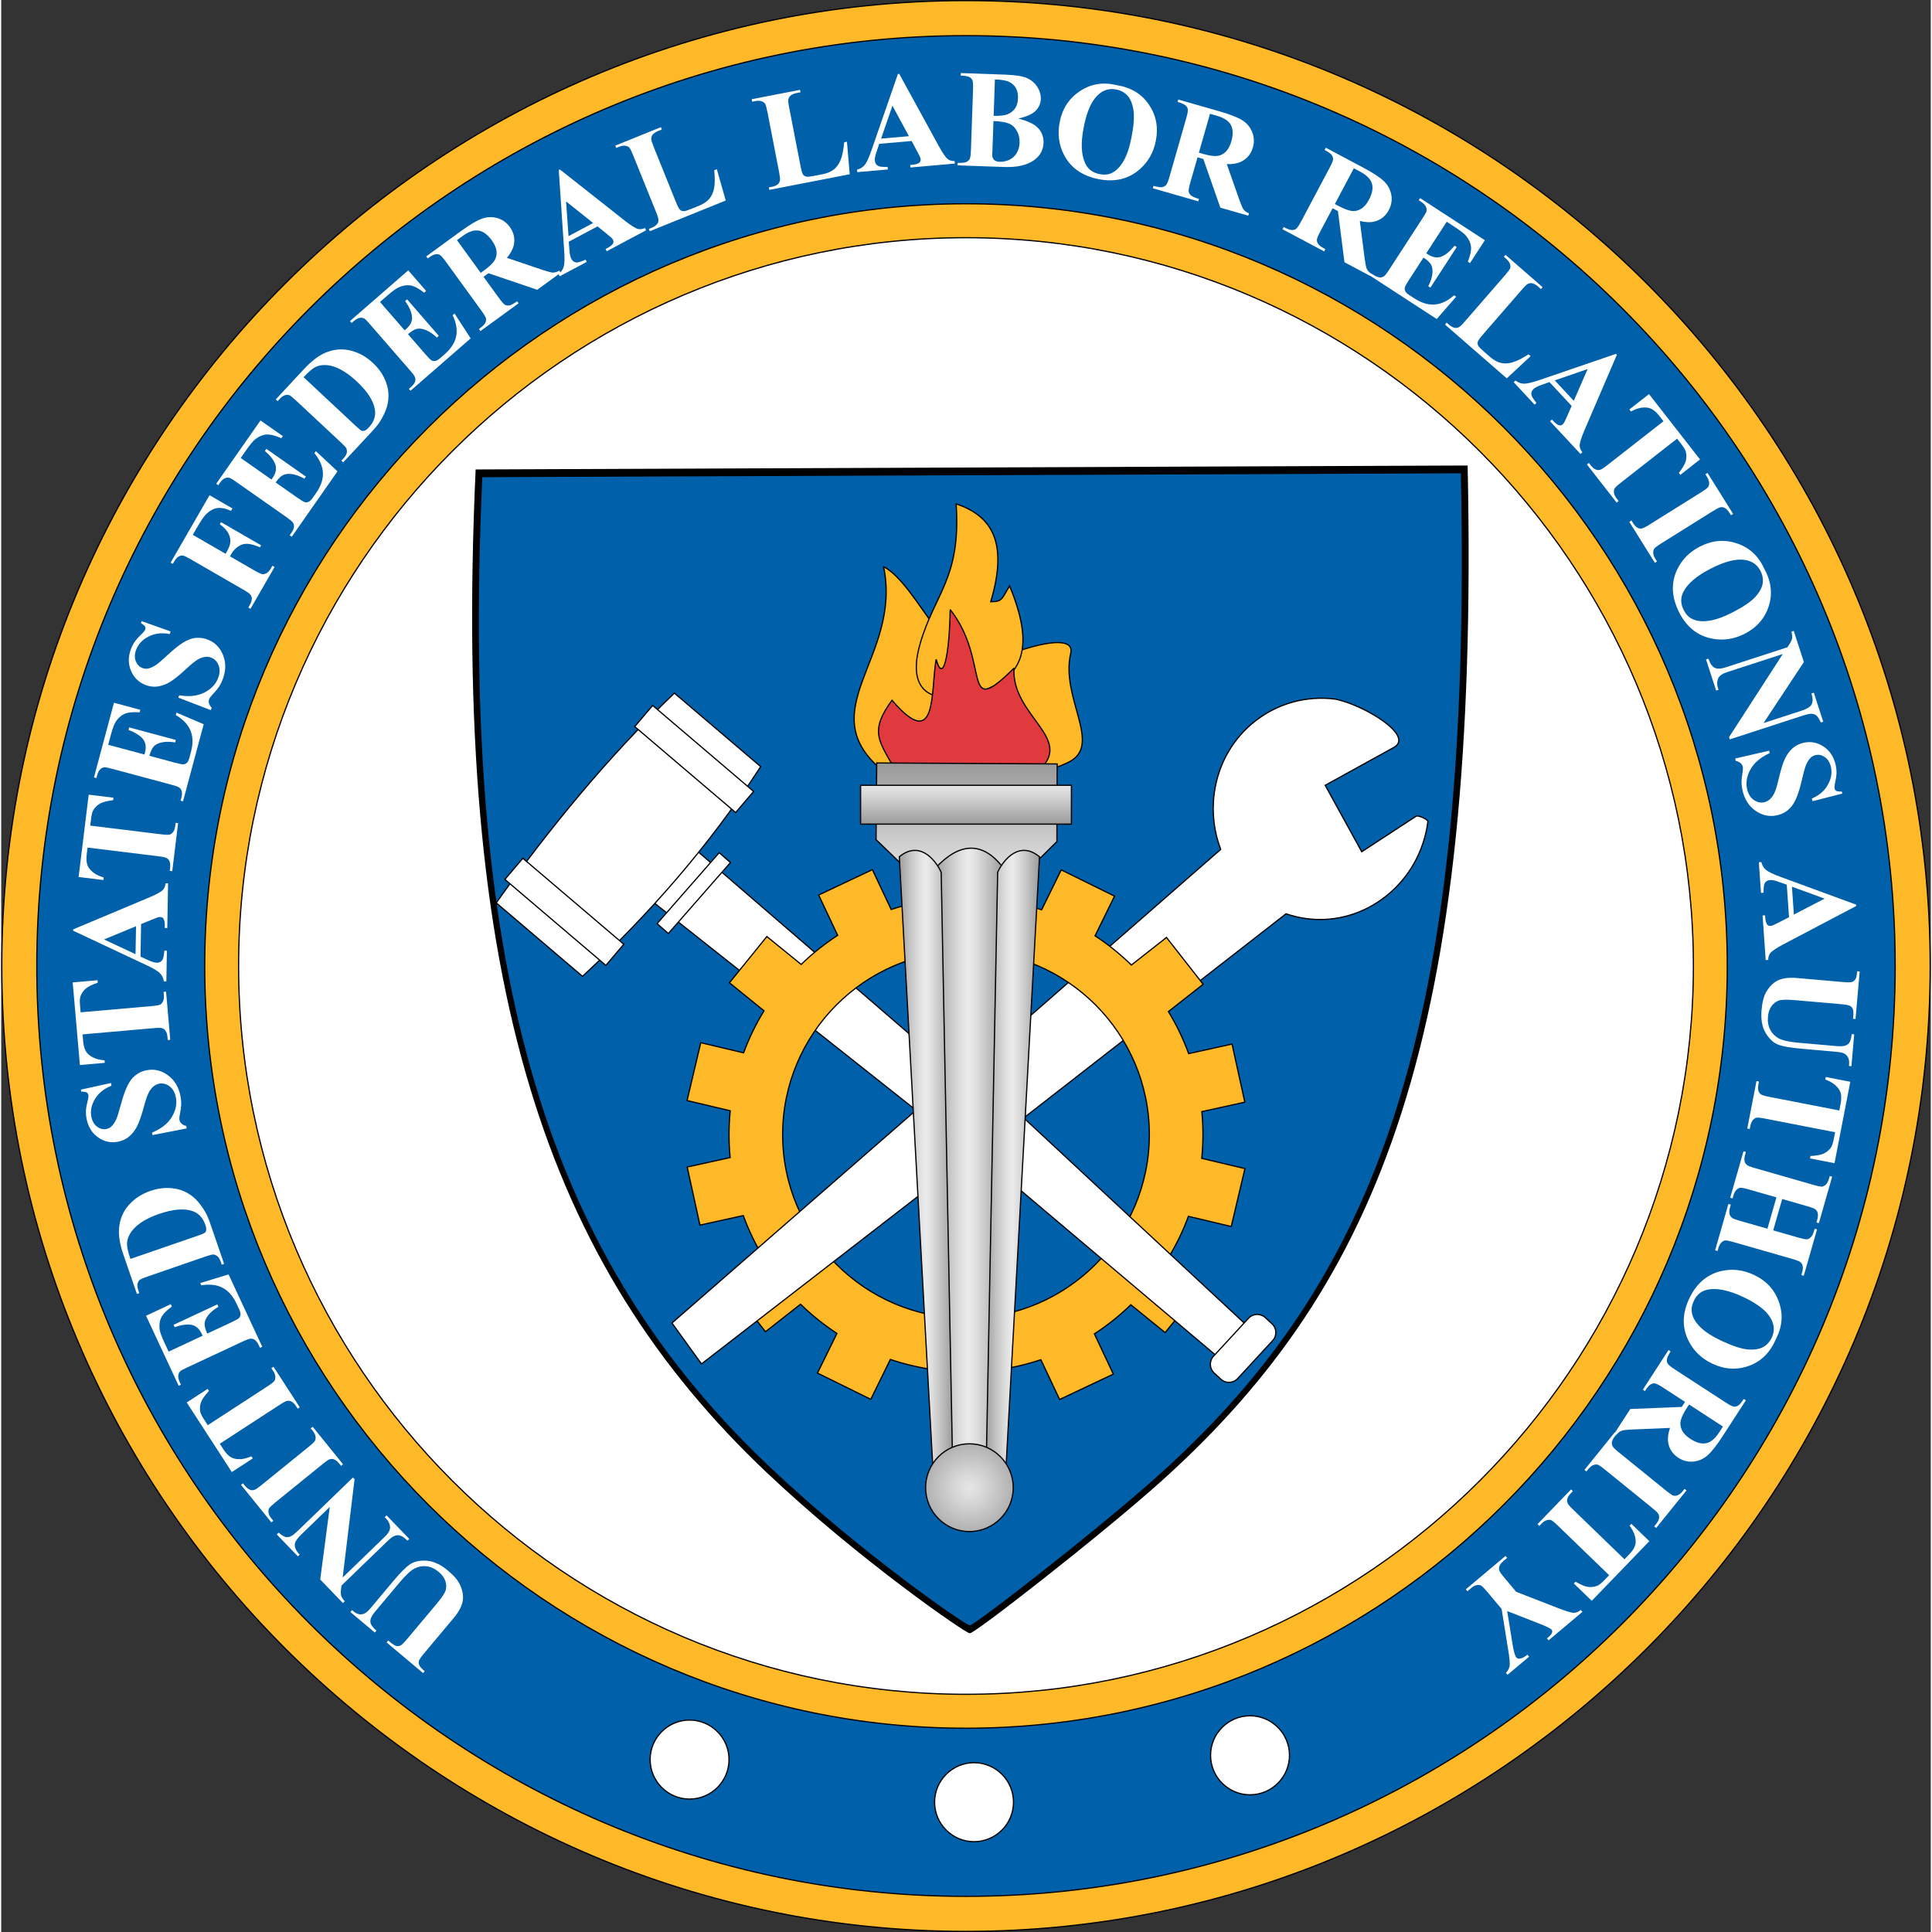<?xml version="1.0" encoding="utf-8"?>
<!-- Generator: Adobe Illustrator 13.0.2, SVG Export Plug-In . SVG Version: 6.00 Build 14948)  -->
<!DOCTYPE svg PUBLIC "-//W3C//DTD SVG 1.1//EN" "http://www.w3.org/Graphics/SVG/1.1/DTD/svg11.dtd">
<svg version="1.1" id="Layer_1" xmlns="http://www.w3.org/2000/svg" xmlns:xlink="http://www.w3.org/1999/xlink" x="0px" y="0px"
	 width="720px" height="720px" viewBox="0 0 719.107 720" enable-background="new 0 0 719.107 720" xml:space="preserve">
<rect x="0" y="0" width="719.107" height="720" fill="#333333" stroke="none"/>
<path fill-rule="evenodd" clip-rule="evenodd" fill="#FDB927" d="M359.557,719.775c197.906,0,359.324-161.617,359.324-359.774
	S557.463,0.226,359.557,0.226C161.642,0.226,0.226,161.843,0.226,360S161.642,719.775,359.557,719.775z"/>
<path fill="none" stroke="#000000" stroke-width="0.451" stroke-miterlimit="2.613" d="M359.557,719.775
	c197.906,0,359.324-161.617,359.324-359.774S557.463,0.226,359.557,0.226C161.642,0.226,0.226,161.843,0.226,360
	S161.642,719.775,359.557,719.775z"/>
<path fill-rule="evenodd" clip-rule="evenodd" fill="#0060A9" d="M359.553,706.716C168.827,706.716,13.269,550.964,13.269,360
	c0-190.966,155.559-346.717,346.285-346.717c190.729,0,346.281,155.75,346.281,346.717
	C705.834,550.964,550.282,706.716,359.553,706.716z"/>
<path fill="none" stroke="#000000" stroke-width="0.451" stroke-miterlimit="2.613" d="M359.553,706.716
	C168.827,706.716,13.269,550.964,13.269,360c0-190.966,155.559-346.717,346.285-346.717c190.729,0,346.281,155.75,346.281,346.717
	C705.834,550.964,550.282,706.716,359.553,706.716z"/>
<path fill-rule="evenodd" clip-rule="evenodd" fill="#FDB927" d="M359.553,644.057c156.258,0,283.703-127.604,283.703-284.057
	c0-156.455-127.445-284.059-283.703-284.059C203.294,75.942,75.848,203.545,75.848,360
	C75.848,516.453,203.294,644.057,359.553,644.057z"/>
<path fill="none" stroke="#000000" stroke-width="0.451" stroke-miterlimit="2.613" d="M359.553,644.057
	c156.258,0,283.703-127.604,283.703-284.057c0-156.455-127.445-284.059-283.703-284.059C203.294,75.942,75.848,203.545,75.848,360
	C75.848,516.453,203.294,644.057,359.553,644.057z"/>
<path fill-rule="evenodd" clip-rule="evenodd" fill="#FFFFFF" d="M359.553,631.415c149.303,0,271.078-121.926,271.078-271.418
	c0-149.489-121.775-271.416-271.078-271.416c-149.307,0-271.08,121.927-271.08,271.416
	C88.473,509.489,210.247,631.415,359.553,631.415z"/>
<path fill="none" stroke="#000000" stroke-width="0.451" stroke-miterlimit="2.613" d="M359.553,631.415
	c149.303,0,271.078-121.926,271.078-271.418c0-149.489-121.775-271.416-271.078-271.416c-149.307,0-271.08,121.927-271.08,271.416
	C88.473,509.489,210.247,631.415,359.553,631.415z"/>
<path fill-rule="evenodd" clip-rule="evenodd" d="M177.029,175.175l369.249-1.468c4.512,211.814-32.217,304.338-113.646,377.724
	c-22.373,20.161-71.622,58.483-71.732,56.973c-0.624,0.493-40.272-26.528-75.303-59.639
	C203.179,470.873,168.32,367.294,177.029,175.175z"/>
<path fill="none" stroke="#000000" stroke-width="0.451" stroke-miterlimit="2.613" d="M177.029,175.175l369.249-1.468
	c4.512,211.814-32.217,304.338-113.646,377.724c-22.373,20.161-71.622,58.483-71.732,56.973
	c-0.624,0.493-40.272-26.528-75.303-59.639C203.179,470.873,168.32,367.294,177.029,175.175z"/>
<path fill-rule="evenodd" clip-rule="evenodd" fill="#0060A9" d="M179.079,177.611l365.1-1.452
	c4.457,209.429-31.855,300.917-112.369,373.479c-22.119,19.933-70.815,57.827-70.926,56.33
	c-0.616,0.486-39.817-26.228-74.458-58.965C204.936,469.982,170.469,367.572,179.079,177.611z"/>
<path fill="none" stroke="#000000" stroke-width="0.451" stroke-miterlimit="2.613" d="M179.079,177.611l365.1-1.452
	c4.457,209.429-31.855,300.917-112.369,373.479c-22.119,19.933-70.815,57.827-70.926,56.33
	c-0.616,0.486-39.817-26.228-74.458-58.965C204.936,469.982,170.469,367.572,179.079,177.611z"/>
<path fill-rule="evenodd" clip-rule="evenodd" fill="#FDB927" d="M329.174,287.792c-28.511-22.841,6.781-42.532-0.337-76.627
	c12.923,6.66,25.656,42.7,39.988,35.702c12.084-5.901,31.664-11.401,29.756-3.375c-3.947,16.65,12.201,34.275-0.896,40.607
	C384.59,290.427,359.433,293.815,329.174,287.792z"/>
<path fill="none" stroke="#000000" stroke-width="0.451" stroke-miterlimit="2.613" d="M329.174,287.792
	c-28.511-22.841,6.781-42.532-0.337-76.627c12.923,6.66,25.656,42.7,39.988,35.702c12.084-5.901,31.664-11.401,29.756-3.375
	c-3.947,16.65,12.201,34.275-0.896,40.607C384.59,290.427,359.433,293.815,329.174,287.792z"/>
<polygon fill-rule="evenodd" clip-rule="evenodd" fill="#FFFFFF" points="254.846,313.221 366.336,409.377 355.187,425.026 
	237.901,332.176 "/>
<polygon fill="none" stroke="#000000" stroke-width="0.451" stroke-miterlimit="2.613" points="254.846,313.221 366.336,409.377 
	355.187,425.026 237.901,332.176 "/>
<path fill-rule="evenodd" clip-rule="evenodd" fill="#FFFFFF" d="M216.641,363.855c25.208-23.429,47.64-49.225,66.396-78.164
	l-32.164-27.389c-24.766,23.817-46.493,50.221-66.392,78.164L216.641,363.855z"/>
<path fill="none" stroke="#000000" stroke-width="0.451" stroke-miterlimit="2.613" d="M216.641,363.855
	c25.208-23.429,47.64-49.225,66.396-78.164l-32.164-27.389c-24.766,23.817-46.493,50.221-66.392,78.164L216.641,363.855z"/>
<polygon fill-rule="evenodd" clip-rule="evenodd" fill="#FFFFFF" points="225.339,359.776 232.028,351.896 194.401,319.856 
	187.71,327.732 "/>
<polygon fill="none" stroke="#000000" stroke-width="0.451" stroke-miterlimit="2.613" points="225.339,359.776 232.028,351.896 
	194.401,319.856 187.71,327.732 "/>
<polygon fill-rule="evenodd" clip-rule="evenodd" fill="#FFFFFF" points="273.718,302.817 280.408,294.941 242.783,262.901 
	236.092,270.777 "/>
<polygon fill="none" stroke="#000000" stroke-width="0.451" stroke-miterlimit="2.613" points="273.718,302.817 280.408,294.941 
	242.783,262.901 236.092,270.777 "/>
<polygon fill-rule="evenodd" clip-rule="evenodd" fill="#FFFFFF" points="248.625,347.891 271.769,321.447 267.576,317.763 
	244.428,344.211 "/>
<polygon fill="none" stroke="#000000" stroke-width="0.451" stroke-miterlimit="2.613" points="248.625,347.891 271.769,321.447 
	267.576,317.763 244.428,344.211 "/>
<path fill-rule="evenodd" clip-rule="evenodd" fill="#FFFFFF" d="M527.325,304.161l-20.295,13.259l-13.609-24.768l25.562-14.101
	c7.84-4.325-10.908-15.75-21.707-17.999c-21.936-2.869-42.25,12.439-45.227,35.224c-0.949,7.289-0.012,14.39,2.424,20.771
	l-94.322,82.417l5.195,29.897l113.479-88.32c2.439,0.848,4.998,1.46,7.646,1.808c21.93,2.873,42.244-13.364,45.221-36.147
	C531.801,305.365,528.016,303.713,527.325,304.161z"/>
<path fill="none" stroke="#000000" stroke-width="0.451" stroke-miterlimit="2.613" d="M527.325,304.161l-20.295,13.259
	l-13.609-24.768l25.562-14.101c7.84-4.325-10.908-15.75-21.707-17.999c-21.936-2.869-42.25,12.439-45.227,35.224
	c-0.949,7.289-0.012,14.39,2.424,20.771l-94.322,82.417l5.195,29.897l113.479-88.32c2.439,0.848,4.998,1.46,7.646,1.808
	c21.93,2.873,42.244-13.364,45.221-36.147C531.801,305.365,528.016,303.713,527.325,304.161z"/>
<path fill-rule="evenodd" clip-rule="evenodd" fill="#FDB927" d="M359.553,491.258c37.635,0,68.33-30.733,68.33-68.418
	c0-37.68-30.695-68.417-68.33-68.417c-37.634,0-68.332,30.737-68.332,68.417C291.221,460.525,321.919,491.258,359.553,491.258z
	 M407.399,497.094l7.064,14.99l-20.021,9.459l-6.982-14.822c-5.453,1.833-11.143,3.137-17.008,3.866l-0.133,16.549l-22.135-0.174
	l0.131-16.416c-5.846-0.751-11.516-2.08-16.952-3.925l-7.298,14.863l-19.869-9.774l7.259-14.782
	c-4.87-3.182-9.41-6.832-13.558-10.888l-13.06,10.259l-13.665-17.438l12.937-10.16c-3.008-4.938-5.547-10.187-7.552-15.691
	l-16.154,3.557l-4.755-21.648l16.011-3.525c-0.273-2.814-0.416-5.666-0.416-8.553c0-2.997,0.152-5.964,0.447-8.886l-16.085-3.81
	l5.1-21.564l15.967,3.784c2.028-5.5,4.585-10.739,7.61-15.662l-12.881-10.452l13.939-17.228l12.798,10.39
	c4.158-4.04,8.711-7.673,13.593-10.839l-7.082-15.023l20.026-9.457l6.998,14.859c5.448-1.824,11.124-3.129,16.978-3.853
	l0.133-16.555l22.132,0.178l-0.129,16.422c5.85,0.745,11.514,2.08,16.955,3.917l7.299-14.875l19.867,9.781l-7.258,14.789
	c4.865,3.184,9.404,6.834,13.547,10.886l13.078-10.272l13.664,17.439l-12.947,10.17c3.006,4.935,5.541,10.181,7.545,15.68
	l16.166-3.559l4.758,21.646l-16.018,3.529c0.271,2.818,0.414,5.674,0.414,8.563c0,2.988-0.152,5.945-0.443,8.854l16.09,3.813
	l-5.098,21.575l-15.965-3.785c-2.025,5.494-4.578,10.735-7.604,15.66l12.877,10.45l-13.947,17.22l-12.781-10.378
	C416.833,490.288,412.28,493.922,407.399,497.094z"/>
<path fill="none" stroke="#000000" stroke-width="0.451" stroke-miterlimit="2.613" d="M359.553,491.258
	c37.635,0,68.33-30.733,68.33-68.418c0-37.68-30.695-68.417-68.33-68.417c-37.634,0-68.332,30.737-68.332,68.417
	C291.221,460.525,321.919,491.258,359.553,491.258z M407.399,497.094l7.064,14.99l-20.021,9.459l-6.982-14.822
	c-5.453,1.833-11.143,3.137-17.008,3.866l-0.133,16.549l-22.135-0.174l0.131-16.416c-5.846-0.751-11.516-2.08-16.952-3.925
	l-7.298,14.863l-19.869-9.774l7.259-14.782c-4.87-3.182-9.41-6.832-13.558-10.888l-13.06,10.259l-13.665-17.438l12.937-10.16
	c-3.008-4.938-5.547-10.187-7.552-15.691l-16.154,3.557l-4.755-21.648l16.011-3.525c-0.273-2.814-0.416-5.666-0.416-8.553
	c0-2.997,0.152-5.964,0.447-8.886l-16.085-3.81l5.1-21.564l15.967,3.784c2.028-5.5,4.585-10.739,7.61-15.662l-12.881-10.452
	l13.939-17.228l12.798,10.39c4.158-4.04,8.711-7.673,13.593-10.839l-7.082-15.023l20.026-9.457l6.998,14.859
	c5.448-1.824,11.124-3.129,16.978-3.853l0.133-16.555l22.132,0.178l-0.129,16.422c5.85,0.745,11.514,2.08,16.955,3.917l7.299-14.875
	l19.867,9.781l-7.258,14.789c4.865,3.184,9.404,6.834,13.547,10.886l13.078-10.272l13.664,17.439l-12.947,10.17
	c3.006,4.935,5.541,10.181,7.545,15.68l16.166-3.559l4.758,21.646l-16.018,3.529c0.271,2.818,0.414,5.674,0.414,8.563
	c0,2.988-0.152,5.945-0.443,8.854l16.09,3.813l-5.098,21.575l-15.965-3.785c-2.025,5.494-4.578,10.735-7.604,15.66l12.877,10.45
	l-13.947,17.22l-12.781-10.378C416.833,490.288,412.28,493.922,407.399,497.094z"/>
<path fill-rule="evenodd" clip-rule="evenodd" fill="#FDB927" d="M355.874,187.761c12.693,4.315,19.73,13.532,12.896,36.485
	c4.488,0,4.098-1.175,7.029-5.883c9.344,22.585,5.457,34.022-11.136,39.427c-16.591,5.401-27.608,1.208-22.268-17.655
	C347.733,221.267,357.793,215.595,355.874,187.761z"/>
<path fill="none" stroke="#000000" stroke-width="0.451" stroke-miterlimit="2.613" d="M355.874,187.761
	c12.693,4.315,19.73,13.532,12.896,36.485c4.488,0,4.098-1.175,7.029-5.883c9.344,22.585,5.457,34.022-11.136,39.427
	c-16.591,5.401-27.608,1.208-22.268-17.655C347.733,221.267,357.793,215.595,355.874,187.761z"/>
<path fill-rule="evenodd" clip-rule="evenodd" fill="#E13A3E" d="M331.987,284.897c-5.239-9.314-8.075-12.894-0.01-23.926
	c17.04,19.835,14.327-3.293,16.455-15.249c2.627,9.408,4.946-1.526,5.229-18.555c15.357,19.455,3.726,41.769,23.781,21.838
	c-1.062,17.78,22.836,26.237,9.146,38.146L331.987,284.897z"/>
<path fill="none" stroke="#000000" stroke-width="0.451" stroke-miterlimit="2.613" d="M331.987,284.897
	c-5.239-9.314-8.075-12.894-0.01-23.926c17.04,19.835,14.327-3.293,16.455-15.249c2.627,9.408,4.946-1.526,5.229-18.555
	c15.357,19.455,3.726,41.769,23.781,21.838c-1.062,17.78,22.836,26.237,9.146,38.146L331.987,284.897z"/>
<polygon fill-rule="evenodd" clip-rule="evenodd" fill="#FFFFFF" points="346.679,408.718 249.974,493.046 260.977,508.296 
	354.438,435.966 "/>
<polygon fill="none" stroke="#000000" stroke-width="0.451" stroke-miterlimit="2.613" points="346.679,408.718 249.974,493.046 
	260.977,508.296 354.438,435.966 "/>
<polygon fill-rule="evenodd" clip-rule="evenodd" fill="#FFFFFF" points="378.749,414.455 464.303,494.051 453.733,505.997 
	361.899,428.381 "/>
<polygon fill="none" stroke="#000000" stroke-width="0.451" stroke-miterlimit="2.613" points="378.749,414.455 464.303,494.051 
	453.733,505.997 361.899,428.381 "/>
<path fill-rule="evenodd" clip-rule="evenodd" fill="#FFFFFF" d="M460.792,513.753l13.059-14.165
	c1.648-1.788,1.533-4.597-0.248-6.242l-2.523-2.33c-1.785-1.649-4.586-1.538-6.238,0.248l-13.055,14.167
	c-1.648,1.781-1.537,4.593,0.246,6.242l2.527,2.33C456.34,515.653,459.145,515.54,460.792,513.753z"/>
<path fill="none" stroke="#000000" stroke-width="0.451" stroke-miterlimit="2.613" d="M460.792,513.753l13.059-14.165
	c1.648-1.788,1.533-4.597-0.248-6.242l-2.523-2.33c-1.785-1.649-4.586-1.538-6.238,0.248l-13.055,14.167
	c-1.648,1.781-1.537,4.593,0.246,6.242l2.527,2.33C456.34,515.653,459.145,515.54,460.792,513.753z"/>
<linearGradient id="SVGID_1_" gradientUnits="userSpaceOnUse" x1="359.789" y1="330.523" x2="359.789" y2="284.335">
	<stop  offset="0" style="stop-color:#E6E6E6"/>
	<stop  offset="0.295" style="stop-color:#D3D3D3"/>
	<stop  offset="0.89" style="stop-color:#A3A3A3"/>
	<stop  offset="1" style="stop-color:#999999"/>
</linearGradient>
<polygon fill="url(#SVGID_1_)" stroke="#000000" stroke-width="0.451" stroke-miterlimit="2.613" points="376.36,330.523 
	393.415,313.641 393.538,284.696 326.278,284.335 326.04,312.915 344.052,330.277 "/>
<linearGradient id="SVGID_2_" gradientUnits="userSpaceOnUse" x1="359.553" y1="292.652" x2="359.553" y2="307.125">
	<stop  offset="0" style="stop-color:#E6E6E6"/>
	<stop  offset="0.3" style="stop-color:#D3D3D3"/>
	<stop  offset="0.902" style="stop-color:#A3A3A3"/>
	<stop  offset="1" style="stop-color:#9A9A9A"/>
</linearGradient>
<rect x="320.268" y="292.652" fill="url(#SVGID_2_)" stroke="#000000" stroke-width="0.451" stroke-miterlimit="2.613" width="78.571" height="14.474"/>
<linearGradient id="SVGID_3_" gradientUnits="userSpaceOnUse" x1="348.196" y1="436.248" x2="373.459" y2="436.248">
	<stop  offset="0" style="stop-color:#9E9E9E"/>
	<stop  offset="0.02" style="stop-color:#A2A2A2"/>
	<stop  offset="0.228" style="stop-color:#C9C9C9"/>
	<stop  offset="0.393" style="stop-color:#E2E2E2"/>
	<stop  offset="0.494" style="stop-color:#EBEBEB"/>
	<stop  offset="0.613" style="stop-color:#DDDDDD"/>
	<stop  offset="0.836" style="stop-color:#B8B8B8"/>
	<stop  offset="1" style="stop-color:#999999"/>
</linearGradient>
<path fill="url(#SVGID_3_)" stroke="#000000" stroke-width="0.451" stroke-miterlimit="2.613" d="M353.71,555.942l-5.514-232.47
	c8.881-9.527,17.609-10.144,25.264,0l-5.514,232.931L353.71,555.942z"/>
<linearGradient id="SVGID_4_" gradientUnits="userSpaceOnUse" x1="334.702" y1="437.358" x2="354.796" y2="437.358">
	<stop  offset="0" style="stop-color:#9E9E9E"/>
	<stop  offset="0.02" style="stop-color:#A2A2A2"/>
	<stop  offset="0.228" style="stop-color:#C9C9C9"/>
	<stop  offset="0.393" style="stop-color:#E2E2E2"/>
	<stop  offset="0.494" style="stop-color:#EBEBEB"/>
	<stop  offset="0.613" style="stop-color:#DDDDDD"/>
	<stop  offset="0.836" style="stop-color:#B8B8B8"/>
	<stop  offset="1" style="stop-color:#999999"/>
</linearGradient>
<path fill="url(#SVGID_4_)" stroke="#000000" stroke-width="0.451" stroke-miterlimit="2.613" d="M347.665,555.3l-12.963-235.999
	c7.279-6.027,13.244,0.67,15.604,5.758l4.491,232.739L347.665,555.3z"/>
<linearGradient id="SVGID_5_" gradientUnits="userSpaceOnUse" x1="366.858" y1="437.358" x2="386.952" y2="437.358">
	<stop  offset="0" style="stop-color:#9E9E9E"/>
	<stop  offset="0.02" style="stop-color:#A2A2A2"/>
	<stop  offset="0.228" style="stop-color:#C9C9C9"/>
	<stop  offset="0.393" style="stop-color:#E2E2E2"/>
	<stop  offset="0.494" style="stop-color:#EBEBEB"/>
	<stop  offset="0.613" style="stop-color:#DDDDDD"/>
	<stop  offset="0.836" style="stop-color:#B8B8B8"/>
	<stop  offset="1" style="stop-color:#999999"/>
</linearGradient>
<path fill="url(#SVGID_5_)" stroke="#000000" stroke-width="0.451" stroke-miterlimit="2.613" d="M373.993,555.3l12.959-235.999
	c-7.277-6.027-13.24,0.67-15.6,5.758l-4.494,232.739L373.993,555.3z"/>
<radialGradient id="SVGID_6_" cx="360.828" cy="554.415" r="16.342" gradientUnits="userSpaceOnUse">
	<stop  offset="0" style="stop-color:#E6E6E6"/>
	<stop  offset="0.354" style="stop-color:#D6D6D6"/>
	<stop  offset="1" style="stop-color:#B1B1B1"/>
</radialGradient>
<path fill="url(#SVGID_6_)" stroke="#000000" stroke-width="0.451" stroke-miterlimit="2.613" d="M360.827,570.767
	c8.996,0,16.332-7.346,16.332-16.354c0-9.006-7.336-16.351-16.332-16.351c-8.993,0-16.33,7.345-16.33,16.351
	C344.497,563.421,351.834,570.767,360.827,570.767z"/>
<path fill-rule="evenodd" clip-rule="evenodd" fill="#FFFFFF" d="M157.239,623.529L143.647,612.1l0.6-0.718l0.683,0.569
	c1.019,0.861,1.817,1.345,2.37,1.458c0.562,0.105,1.081,0.035,1.558-0.201c0.474-0.241,1.347-1.114,2.611-2.613l10.817-12.908
	c1.981-2.363,3.104-4.069,3.387-5.135c0.289-1.064,0.236-2.19-0.154-3.379c-0.398-1.192-1.21-2.312-2.458-3.354
	c-1.417-1.192-2.902-1.896-4.444-2.095c-1.54-0.207-3.027,0.053-4.474,0.756c-1.442,0.708-3.338,2.465-5.684,5.264l-9.014,10.752
	c-0.99,1.179-1.565,2.119-1.749,2.832c-0.174,0.72-0.156,1.325,0.051,1.837c0.337,0.786,1.035,1.628,2.094,2.52l-0.605,0.719
	l-9.1-7.648l0.595-0.718l0.542,0.449c0.748,0.624,1.481,0.985,2.225,1.108c0.736,0.115,1.474-0.035,2.19-0.453
	c0.519-0.268,1.229-0.94,2.129-2.017l8.393-10.013c2.59-3.104,4.671-5.163,6.229-6.193c1.552-1.028,3.615-1.456,6.156-1.28
	c2.543,0.172,5.182,1.401,7.917,3.694c2.276,1.917,3.781,3.699,4.517,5.354c0.996,2.256,1.306,4.325,0.916,6.203
	c-0.388,1.89-1.495,3.925-3.33,6.113l-10.821,12.908c-1.271,1.517-1.973,2.529-2.12,3.043c-0.141,0.511-0.098,1.048,0.139,1.608
	c0.222,0.571,0.898,1.317,2.022,2.242L157.239,623.529"/>
<path fill-rule="evenodd" clip-rule="evenodd" fill="#FFFFFF" d="M118.89,588.636l3.557-27.041l-10.625,10.28
	c-1.487,1.429-2.286,2.617-2.395,3.555c-0.139,1.263,0.465,2.57,1.815,3.917l-0.675,0.654l-7.892-8.179l0.675-0.646
	c1.144,0.914,1.991,1.442,2.553,1.603c0.56,0.152,1.177,0.092,1.852-0.168c0.675-0.261,1.591-0.96,2.758-2.086l20.581-19.905
	l0.598,0.624l-4.437,36.64l15.721-15.192c1.415-1.38,2.065-2.635,1.937-3.761c-0.131-1.132-0.596-2.122-1.412-2.961l-0.56-0.582
	l0.671-0.657l8.475,8.785l-0.675,0.647c-1.327-1.351-2.52-2.027-3.583-2.037c-1.064-0.008-2.258,0.624-3.564,1.901l-17.45,16.862
	l-0.146,1.167c-0.156,1.155-0.139,2.038,0.043,2.635c0.184,0.607,0.623,1.29,1.325,2.069l-0.679,0.66L118.89,588.636"/>
<path fill-rule="evenodd" clip-rule="evenodd" fill="#FFFFFF" d="M115.349,532.3l0.728-0.599l11.307,13.989l-0.726,0.587
	l-0.716-0.89c-0.625-0.773-1.274-1.284-1.931-1.536c-0.457-0.191-0.987-0.197-1.584-0.025c-0.434,0.113-1.316,0.712-2.657,1.804
	l-17.569,14.237c-1.368,1.108-2.161,1.873-2.389,2.295c-0.225,0.428-0.285,0.955-0.182,1.603c0.096,0.652,0.449,1.354,1.054,2.099
	l0.722,0.89l-0.726,0.594l-11.309-13.989l0.724-0.594l0.72,0.895c0.63,0.772,1.272,1.28,1.931,1.534
	c0.457,0.199,0.995,0.207,1.599,0.043c0.433-0.113,1.313-0.711,2.656-1.794l17.573-14.249c1.362-1.108,2.151-1.87,2.375-2.306
	c0.218-0.423,0.279-0.96,0.173-1.61c-0.096-0.651-0.449-1.341-1.052-2.096L115.349,532.3"/>
<path fill-rule="evenodd" clip-rule="evenodd" fill="#FFFFFF" d="M69.136,522.665l7.796-5.067l0.501,0.767
	c-1.505,1.624-2.475,2.967-2.9,4.033c-0.429,1.067-0.56,2.229-0.404,3.501c0.094,0.701,0.578,1.729,1.451,3.076l1.396,2.153
	l22.234-14.466c1.476-0.95,2.344-1.638,2.604-2.033c0.266-0.408,0.38-0.938,0.346-1.585c-0.027-0.658-0.311-1.394-0.849-2.218
	l-0.625-0.966l0.792-0.508l9.801,15.115l-0.787,0.514l-0.623-0.964c-0.539-0.842-1.126-1.411-1.759-1.733
	c-0.434-0.24-0.96-0.311-1.583-0.209c-0.441,0.064-1.382,0.564-2.824,1.509l-22.24,14.46l1.351,2.082
	c1.265,1.944,2.59,3.088,3.982,3.432c1.944,0.498,4.091,0.211,6.426-0.849l0.531,0.81l-7.806,5.071L69.136,522.665"/>
<path fill-rule="evenodd" clip-rule="evenodd" fill="#FFFFFF" d="M62.396,503.715l12.675-5.931l-0.287-0.614
	c-0.923-1.981-2.214-3.125-3.867-3.436c-1.653-0.307-3.746-0.018-6.277,0.865l-0.41-0.873l16.31-7.614l0.406,0.876
	c-1.688,1.012-2.971,2.077-3.826,3.195c-0.857,1.117-1.296,2.165-1.324,3.125c-0.023,0.963,0.305,2.192,0.996,3.676l8.782-4.099
	c1.712-0.797,2.725-1.361,3.045-1.681c0.31-0.33,0.501-0.748,0.562-1.258c0.062-0.521-0.121-1.218-0.535-2.104l-0.867-1.866
	c-1.356-2.914-3.123-4.935-5.286-6.061c-2.165-1.126-4.8-1.429-7.915-0.909l-0.398-0.848l10.554-3.225l12.553,26.958l-0.849,0.4
	l-0.484-1.043c-0.414-0.897-0.917-1.546-1.497-1.957c-0.396-0.291-0.907-0.432-1.528-0.406c-0.453,0.01-1.456,0.371-3.014,1.101
	l-20.491,9.57c-1.416,0.659-2.259,1.101-2.547,1.329c-0.459,0.404-0.744,0.881-0.837,1.427c-0.156,0.787,0,1.677,0.464,2.693
	l0.488,1.033l-0.849,0.396L53.981,490.34l9.213-4.31l0.406,0.878c-2.04,1.497-3.367,2.876-3.97,4.143
	c-0.607,1.255-0.798,2.736-0.576,4.417c0.123,0.985,0.74,2.668,1.838,5.022L62.396,503.715"/>
<path fill-rule="evenodd" clip-rule="evenodd" fill="#FFFFFF" d="M48.157,469.165l25.359-8.739c1.337-0.454,2.136-0.812,2.395-1.036
	c0.258-0.236,0.426-0.531,0.477-0.892c0.091-0.512,0-1.184-0.289-1.993c-0.917-2.676-2.524-4.401-4.833-5.181
	c-3.123-1.071-7.267-0.712-12.439,1.074c-4.171,1.437-7.277,3.24-9.318,5.412c-1.593,1.708-2.458,3.5-2.606,5.38
	C46.808,464.507,47.222,466.506,48.157,469.165 M83.074,471.003l-0.882,0.304l-0.373-1.075c-0.33-0.944-0.728-1.618-1.193-2.019
	c-0.47-0.405-0.998-0.63-1.593-0.7c-0.388-0.025-1.419,0.252-3.098,0.823l-21.369,7.381c-1.667,0.571-2.672,1.011-3.026,1.333
	c-0.357,0.318-0.599,0.796-0.73,1.444c-0.119,0.644-0.033,1.423,0.287,2.33l0.371,1.084l-0.892,0.302L45.57,467.65
	c-1.339-3.889-1.889-7.199-1.647-9.924c0.299-3.344,1.497-6.221,3.602-8.623c2.112-2.396,4.821-4.164,8.125-5.306
	c2.282-0.79,4.517-1.146,6.695-1.075c2.178,0.078,4.093,0.478,5.752,1.214c1.651,0.734,3.125,1.739,4.404,3.004
	c1.288,1.265,2.518,2.924,3.697,4.991c0.525,0.907,1.147,2.412,1.866,4.511L83.074,471.003z"/>
<path fill-rule="evenodd" clip-rule="evenodd" fill="#FFFFFF" d="M29.705,406.073l11.194-2.469l0.197,1.022
	c-2.725,1.029-4.763,2.659-6.113,4.876c-1.351,2.218-1.815,4.427-1.388,6.617c0.33,1.7,1.039,2.947,2.138,3.761
	c1.091,0.816,2.237,1.1,3.41,0.873c0.744-0.145,1.375-0.449,1.89-0.91c0.681-0.632,1.306-1.558,1.866-2.77
	c0.388-0.884,1.013-2.877,1.86-5.967c1.167-4.333,2.483-7.353,3.943-9.072c1.466-1.694,3.305-2.764,5.528-3.195
	c2.812-0.545,5.459,0.08,7.919,1.892c2.458,1.798,4.013,4.397,4.673,7.782c0.207,1.067,0.291,2.088,0.266,3.078
	c-0.035,0.987-0.209,2.258-0.527,3.806c-0.18,0.852-0.215,1.55-0.121,2.06c0.084,0.432,0.336,0.854,0.763,1.269
	c0.43,0.422,1.011,0.713,1.747,0.877l0.182,0.927l-12.742,2.48l-0.178-0.921c3.438-1.427,5.903-3.371,7.38-5.818
	c1.472-2.452,1.981-4.88,1.517-7.287c-0.361-1.861-1.159-3.247-2.383-4.155c-1.224-0.905-2.514-1.231-3.855-0.972
	c-0.796,0.154-1.522,0.519-2.19,1.091c-0.664,0.564-1.253,1.349-1.757,2.339c-0.501,0.997-1.081,2.693-1.729,5.1
	c-0.913,3.361-1.772,5.825-2.568,7.375c-0.804,1.55-1.792,2.812-2.959,3.792c-1.167,0.978-2.543,1.62-4.118,1.935
	c-2.692,0.518-5.173-0.029-7.439-1.63c-2.278-1.608-3.712-3.918-4.292-6.922c-0.219-1.101-0.287-2.191-0.225-3.266
	c0.051-0.823,0.234-1.844,0.554-3.076c0.324-1.22,0.439-2.061,0.355-2.51c-0.088-0.426-0.287-0.746-0.599-0.937
	c-0.311-0.197-0.994-0.312-2.052-0.33L29.705,406.073"/>
<path fill-rule="evenodd" clip-rule="evenodd" fill="#FFFFFF" d="M26.643,366.114l9.264-0.814l0.078,0.914
	c-2.092,0.722-3.572,1.452-4.456,2.195c-0.873,0.736-1.538,1.708-1.995,2.901c-0.244,0.669-0.297,1.803-0.156,3.397l0.225,2.554
	l26.401-2.312c1.758-0.158,2.836-0.348,3.264-0.581c0.416-0.225,0.771-0.643,1.046-1.24c0.277-0.587,0.381-1.378,0.293-2.355
	l-0.104-1.134l0.937-0.08l1.563,17.949l-0.927,0.078l-0.102-1.134c-0.086-0.995-0.337-1.784-0.748-2.358
	c-0.266-0.413-0.699-0.726-1.296-0.931c-0.424-0.152-1.487-0.152-3.209,0.006l-26.403,2.312l0.214,2.477
	c0.201,2.305,0.835,3.946,1.905,4.905c1.487,1.343,3.509,2.104,6.07,2.271l0.09,0.959l-9.266,0.806L26.643,366.114"/>
<path fill-rule="evenodd" clip-rule="evenodd" fill="#FFFFFF" d="M50.253,345.187l-11.932,4.917l11.741,5.483L50.253,345.187
	 M52.137,344.362l-0.217,12.156l3.322,1.501c1.108,0.49,2.026,0.744,2.752,0.758c0.96,0.018,1.679-0.361,2.145-1.123
	c0.283-0.46,0.5-1.579,0.674-3.37l0.938,0.016l-0.201,11.443l-0.945-0.018c-0.16-1.239-0.656-2.262-1.478-3.066
	c-0.824-0.817-2.526-1.831-5.132-3.037l-27.198-12.787l0.008-0.479l28.395-11.917c2.689-1.136,4.386-2.078,5.094-2.824
	c0.537-0.572,0.845-1.378,0.955-2.426l0.941,0.018l-0.297,16.651l-0.933-0.018l0.01-0.689c0.027-1.339-0.146-2.275-0.511-2.83
	c-0.26-0.371-0.648-0.563-1.15-0.571c-0.302-0.01-0.621,0.035-0.942,0.128c-0.158,0.033-0.787,0.277-1.911,0.732L52.137,344.362z"/>
<path fill-rule="evenodd" clip-rule="evenodd" fill="#FFFFFF" d="M32.606,296.15l9.229,1.136l-0.104,0.908
	c-2.196,0.277-3.804,0.687-4.812,1.222c-1.013,0.547-1.868,1.355-2.557,2.424c-0.382,0.6-0.669,1.698-0.866,3.295l-0.312,2.546
	l26.317,3.229c1.739,0.215,2.846,0.25,3.305,0.113c0.457-0.141,0.882-0.47,1.278-0.995c0.4-0.52,0.662-1.268,0.781-2.242
	l0.141-1.137l0.923,0.119l-2.188,17.884l-0.935-0.115l0.141-1.133c0.119-0.989,0.043-1.812-0.236-2.461
	c-0.18-0.459-0.544-0.859-1.079-1.179c-0.381-0.232-1.427-0.459-3.135-0.666l-26.316-3.234l-0.302,2.472
	c-0.277,2.295-0.002,4.028,0.845,5.189c1.179,1.628,3.004,2.785,5.469,3.484l-0.109,0.956l-9.234-1.136L32.606,296.15"/>
<path fill-rule="evenodd" clip-rule="evenodd" fill="#FFFFFF" d="M39.876,277.554l13.515,3.629l0.172-0.667
	c0.572-2.104,0.312-3.808-0.75-5.11c-1.074-1.306-2.858-2.434-5.364-3.386l0.25-0.937l17.38,4.671l-0.252,0.925
	c-1.944-0.309-3.607-0.309-4.983-0.008c-1.374,0.302-2.385,0.822-3.023,1.542c-0.634,0.722-1.171,1.872-1.597,3.453l9.354,2.518
	c1.825,0.494,2.967,0.707,3.417,0.666c0.447-0.043,0.857-0.246,1.238-0.597c0.373-0.357,0.683-1.005,0.943-1.962l0.527-1.979
	c0.832-3.102,0.779-5.79-0.156-8.042c-0.935-2.258-2.76-4.192-5.483-5.795l0.248-0.91l10.152,4.333l-7.692,28.724l-0.912-0.242
	l0.306-1.103c0.25-0.972,0.291-1.794,0.1-2.469c-0.109-0.484-0.412-0.916-0.904-1.298c-0.347-0.285-1.349-0.65-3.02-1.091
	l-21.836-5.861c-1.497-0.404-2.434-0.607-2.797-0.617c-0.613,0.01-1.134,0.187-1.567,0.546c-0.621,0.501-1.078,1.292-1.362,2.36
	l-0.297,1.109l-0.906-0.238l7.449-27.822l9.82,2.633l-0.252,0.933c-2.527-0.174-4.433,0.035-5.703,0.607
	c-1.271,0.582-2.37,1.585-3.279,3.021c-0.535,0.843-1.14,2.514-1.817,5.032L39.876,277.554"/>
<path fill-rule="evenodd" clip-rule="evenodd" fill="#FFFFFF" d="M52.347,231.478l10.796,3.849l-0.371,0.968
	c-2.854-0.572-5.45-0.275-7.769,0.892c-2.319,1.162-3.876,2.792-4.681,4.878c-0.615,1.61-0.675,3.049-0.176,4.321
	c0.502,1.265,1.308,2.114,2.432,2.549c0.712,0.277,1.401,0.346,2.086,0.23c0.917-0.174,1.931-0.63,3.045-1.356
	c0.804-0.549,2.377-1.909,4.733-4.082c3.287-3.051,6.002-4.911,8.147-5.598c2.137-0.666,4.265-0.585,6.377,0.229
	c2.684,1.03,4.585,2.961,5.719,5.795c1.132,2.84,1.081,5.862-0.154,9.084c-0.391,1.015-0.859,1.934-1.413,2.758
	c-0.545,0.814-1.367,1.8-2.456,2.936c-0.605,0.639-1.005,1.205-1.195,1.687c-0.154,0.416-0.164,0.914-0.025,1.491
	c0.148,0.58,0.484,1.138,1.021,1.663l-0.34,0.884l-12.109-4.663l0.328-0.876c3.678,0.617,6.791,0.281,9.344-1.021
	c2.543-1.29,4.265-3.082,5.142-5.375c0.671-1.768,0.732-3.361,0.18-4.782c-0.562-1.421-1.479-2.375-2.758-2.865
	c-0.761-0.289-1.569-0.373-2.432-0.242c-0.867,0.129-1.776,0.48-2.725,1.052c-0.964,0.583-2.346,1.718-4.171,3.406
	c-2.561,2.374-4.585,4.003-6.082,4.897c-1.505,0.89-3.008,1.433-4.517,1.642c-1.513,0.211-3.02,0.027-4.517-0.542
	c-2.551-0.988-4.369-2.766-5.45-5.336c-1.074-2.565-1.064-5.284,0.027-8.146c0.396-1.038,0.917-2,1.538-2.883
	c0.478-0.673,1.179-1.435,2.094-2.313c0.927-0.867,1.472-1.517,1.63-1.94c0.16-0.404,0.152-0.779,0-1.118
	c-0.168-0.338-0.683-0.787-1.579-1.358L52.347,231.478"/>
<path fill-rule="evenodd" clip-rule="evenodd" fill="#FFFFFF" d="M71.396,199.318l12.227,7.06l0.502-0.851
	c0.751-1.327,1.175-2.512,1.261-3.578c0.088-1.065-0.162-2.157-0.767-3.273c-0.607-1.119-1.651-2.228-3.15-3.328l0.449-0.769
	l14.942,8.643l-0.443,0.763c-2.982-1.351-5.282-1.675-6.894-0.953c-1.618,0.72-2.872,1.86-3.779,3.428l-0.494,0.859l9.11,5.27
	c1.522,0.875,2.525,1.339,3.002,1.392c0.474,0.053,0.995-0.088,1.565-0.412c0.57-0.324,1.089-0.904,1.575-1.745l0.57-0.986
	l0.812,0.466l-8.987,15.582l-0.804-0.466l0.562-0.99c0.501-0.863,0.751-1.644,0.744-2.354c0.018-0.501-0.166-0.995-0.549-1.489
	c-0.259-0.365-1.128-0.979-2.619-1.838l-19.585-11.321c-1.515-0.876-2.518-1.351-2.982-1.401c-0.479-0.064-1,0.07-1.571,0.398
	c-0.566,0.332-1.089,0.91-1.571,1.741l-0.57,0.986l-0.816-0.468l14.502-25.135l8.536,4.928l-0.515,0.9
	c-2.128-0.952-3.912-1.28-5.364-1.003c-1.457,0.287-2.84,1.116-4.152,2.484c-0.73,0.746-1.778,2.315-3.145,4.687L71.396,199.318"/>
<path fill-rule="evenodd" clip-rule="evenodd" fill="#FFFFFF" d="M89.262,170.67l11.454,8.038l0.4-0.562
	c1.245-1.786,1.591-3.475,1.037-5.067c-0.561-1.594-1.858-3.265-3.884-5.016l0.544-0.787l14.743,10.333l-0.552,0.789
	c-1.722-0.962-3.279-1.534-4.671-1.716c-1.402-0.182-2.528-0.053-3.373,0.406c-0.853,0.461-1.743,1.373-2.684,2.715l7.933,5.557
	c1.548,1.083,2.543,1.683,2.982,1.795c0.443,0.109,0.894,0.068,1.369-0.14c0.48-0.207,0.995-0.71,1.558-1.515l1.177-1.681
	c1.845-2.635,2.708-5.171,2.598-7.613c-0.105-2.443-1.162-4.877-3.168-7.321l0.535-0.771l8.065,7.546l-17.046,24.368l-0.769-0.548
	l0.66-0.937c0.572-0.81,0.882-1.575,0.941-2.276c0.059-0.492-0.078-1.007-0.416-1.534c-0.225-0.379-1.044-1.062-2.456-2.058
	l-18.523-12.988c-1.271-0.894-2.077-1.403-2.415-1.542c-0.576-0.199-1.132-0.209-1.659-0.018c-0.755,0.26-1.454,0.839-2.092,1.761
	l-0.658,0.935l-0.763-0.539l16.498-23.593l8.331,5.834l-0.552,0.791c-2.319-1.023-4.171-1.483-5.573-1.378
	c-1.392,0.104-2.758,0.675-4.109,1.716c-0.785,0.607-1.928,1.975-3.426,4.104L89.262,170.67"/>
<path fill-rule="evenodd" clip-rule="evenodd" fill="#FFFFFF" d="M112.692,140.575l19.605,18.317
	c1.037,0.966,1.722,1.515,2.049,1.634c0.328,0.113,0.667,0.113,1.003,0c0.501-0.162,1.039-0.562,1.626-1.195
	c1.93-2.061,2.689-4.294,2.292-6.703c-0.519-3.258-2.776-6.756-6.783-10.501c-3.225-3.006-6.271-4.909-9.143-5.688
	c-2.256-0.607-4.247-0.529-5.971,0.225C116.161,137.191,114.605,138.5,112.692,140.575 M127.458,172.307l-0.681-0.642l0.777-0.83
	c0.675-0.73,1.082-1.397,1.218-2c0.129-0.609,0.088-1.187-0.138-1.743c-0.152-0.345-0.882-1.134-2.179-2.346l-16.53-15.434
	c-1.283-1.197-2.146-1.884-2.596-2.047c-0.451-0.166-0.986-0.152-1.62,0.035c-0.621,0.193-1.261,0.64-1.919,1.343l-0.779,0.839
	l-0.681-0.64l10.482-11.269c2.803-3.008,5.469-5.044,7.987-6.119c3.086-1.296,6.186-1.585,9.279-0.845
	c3.109,0.734,5.939,2.293,8.497,4.687c1.767,1.646,3.135,3.455,4.095,5.413c0.958,1.959,1.505,3.837,1.624,5.647
	c0.133,1.811-0.058,3.578-0.57,5.311c-0.517,1.731-1.411,3.593-2.674,5.606c-0.553,0.89-1.591,2.145-3.096,3.773L127.458,172.307z"
	/>
<path fill-rule="evenodd" clip-rule="evenodd" fill="#FFFFFF" d="M141.172,112.54l9.178,10.566l0.519-0.449
	c1.646-1.427,2.389-2.986,2.229-4.661c-0.16-1.679-1.009-3.621-2.557-5.812l0.727-0.633l11.811,13.603l-0.728,0.63
	c-1.442-1.353-2.82-2.278-4.126-2.797c-1.316-0.52-2.442-0.662-3.375-0.416c-0.925,0.242-2.016,0.9-3.252,1.972l6.357,7.321
	c1.237,1.431,2.059,2.252,2.458,2.461c0.396,0.217,0.847,0.275,1.358,0.197c0.509-0.086,1.134-0.451,1.878-1.099l1.55-1.341
	c2.42-2.116,3.876-4.366,4.36-6.755c0.48-2.401,0.041-5.019-1.319-7.876l0.712-0.615l6.002,9.27l-22.414,19.513l-0.615-0.708
	l0.857-0.746c0.753-0.656,1.247-1.318,1.472-1.983c0.171-0.468,0.16-1-0.037-1.587c-0.129-0.433-0.753-1.296-1.886-2.596
	l-14.836-17.083c-1.021-1.177-1.679-1.87-1.971-2.081c-0.521-0.334-1.058-0.474-1.61-0.423c-0.794,0.072-1.61,0.468-2.448,1.198
	l-0.867,0.75l-0.613-0.708l21.707-18.902l6.669,7.683l-0.728,0.633c-1.995-1.56-3.687-2.45-5.067-2.684
	c-1.378-0.232-2.848-0.008-4.403,0.677c-0.91,0.387-2.356,1.437-4.32,3.152L141.172,112.54"/>
<path fill-rule="evenodd" clip-rule="evenodd" fill="#FFFFFF" d="M169.854,89.498l8.848,12.195l1.167-0.849
	c1.895-1.386,3.191-2.59,3.886-3.628c0.693-1.031,0.976-2.202,0.857-3.508c-0.123-1.302-0.716-2.686-1.784-4.149
	c-1.53-2.124-3.164-3.328-4.894-3.621c-1.723-0.289-3.687,0.363-5.895,1.964L169.854,89.498 M179.756,103.147l5.661,7.806
	c1.099,1.509,1.875,2.393,2.342,2.641c0.468,0.259,1.021,0.328,1.655,0.224c0.63-0.101,1.581-0.621,2.854-1.542l0.552,0.754
	l-14.231,10.36l-0.55-0.761c1.289-0.937,2.075-1.69,2.352-2.26c0.283-0.572,0.381-1.118,0.283-1.638
	c-0.082-0.517-0.683-1.524-1.771-3.031l-13.115-18.067c-1.093-1.511-1.872-2.387-2.34-2.646c-0.462-0.256-1.019-0.324-1.649-0.223
	c-0.632,0.104-1.593,0.625-2.857,1.538l-0.553-0.753l12.918-9.398c3.365-2.45,5.994-4.009,7.888-4.675
	c1.895-0.667,3.792-0.726,5.688-0.201c1.894,0.539,3.451,1.647,4.671,3.34c1.488,2.047,1.979,4.286,1.478,6.703
	c-0.328,1.53-1.187,3.123-2.569,4.778l13.521,4.565c1.757,0.582,2.936,0.886,3.523,0.921c0.863,0.014,1.688-0.229,2.446-0.72
	l0.556,0.763l-8.754,6.367l-18.168-6.168L179.756,103.147z"/>
<path fill-rule="evenodd" clip-rule="evenodd" fill="#FFFFFF" d="M220.592,83.111l-10.08-8.054l0.909,12.941L220.592,83.111
	 M222.235,84.368l-10.718,5.709l0.293,3.628c0.105,1.212,0.33,2.142,0.666,2.782c0.46,0.849,1.136,1.29,2.036,1.333
	c0.525,0.025,1.616-0.33,3.26-1.046l0.443,0.83l-10.097,5.37l-0.434-0.83c0.998-0.748,1.651-1.674,1.964-2.783
	c0.302-1.113,0.363-3.1,0.158-5.965l-2.016-30.017l0.421-0.225l24.176,19.082c2.3,1.802,3.943,2.834,4.935,3.084
	c0.757,0.201,1.612,0.086,2.581-0.328l0.445,0.824l-14.684,7.817l-0.441-0.828l0.605-0.32c1.175-0.632,1.918-1.24,2.221-1.823
	c0.199-0.412,0.186-0.839-0.049-1.29c-0.148-0.266-0.339-0.517-0.58-0.759c-0.105-0.113-0.625-0.556-1.565-1.317L222.235,84.368z"/>
<path fill-rule="evenodd" clip-rule="evenodd" fill="#FFFFFF" d="M266.695,63.042l3.32,11.686l-28.296,11.44l-0.348-0.865
	l1.054-0.429c0.929-0.375,1.604-0.843,2.036-1.398c0.32-0.382,0.474-0.884,0.482-1.509c0.02-0.451-0.291-1.474-0.94-3.074
	l-8.472-20.979c-0.656-1.638-1.149-2.623-1.487-2.961c-0.337-0.338-0.83-0.546-1.478-0.64c-0.65-0.096-1.421,0.033-2.311,0.398
	l-1.063,0.422l-0.346-0.865l16.993-6.876l0.342,0.875l-1.382,0.562c-0.927,0.373-1.603,0.841-2.036,1.394
	c-0.32,0.381-0.48,0.89-0.507,1.515c-0.021,0.453,0.292,1.474,0.941,3.076l8.2,20.331c0.66,1.63,1.179,2.624,1.542,2.998
	c0.373,0.371,0.875,0.551,1.515,0.551c0.439-0.018,1.419-0.324,2.922-0.935l2.657-1.072c1.698-0.685,2.986-1.56,3.871-2.61
	c0.888-1.054,1.483-2.389,1.79-4.009c0.3-1.62,0.31-3.828,0.031-6.635L266.695,63.042"/>
<path fill-rule="evenodd" clip-rule="evenodd" fill="#FFFFFF" d="M315.187,52.824l1.031,12.109l-29.96,5.827l-0.173-0.925
	l1.114-0.215c0.978-0.191,1.731-0.521,2.27-0.982c0.377-0.318,0.636-0.781,0.761-1.396c0.102-0.431-0.012-1.497-0.341-3.186
	l-4.314-22.228c-0.337-1.724-0.634-2.788-0.9-3.18c-0.269-0.396-0.71-0.699-1.335-0.917c-0.613-0.215-1.392-0.232-2.342-0.049
	l-1.114,0.215l-0.184-0.919l17.995-3.498l0.173,0.917l-1.462,0.287c-0.985,0.191-1.741,0.517-2.266,0.986
	c-0.39,0.31-0.65,0.781-0.787,1.396c-0.105,0.433,0.006,1.497,0.336,3.189l4.179,21.523c0.338,1.722,0.648,2.809,0.935,3.242
	c0.293,0.434,0.751,0.71,1.375,0.83c0.449,0.068,1.462-0.055,3.055-0.365l2.811-0.542c1.792-0.349,3.229-0.955,4.3-1.821
	c1.074-0.857,1.913-2.062,2.516-3.586c0.607-1.536,1.041-3.708,1.306-6.514L315.187,52.824"/>
<path fill-rule="evenodd" clip-rule="evenodd" fill="#FFFFFF" d="M338.278,50.752l-6.135-11.364l-4.222,12.266L338.278,50.752
	 M339.3,52.544l-12.096,1.058l-1.152,3.466c-0.371,1.15-0.525,2.095-0.464,2.811c0.086,0.966,0.535,1.638,1.347,2.03
	c0.479,0.223,1.618,0.328,3.41,0.311l0.086,0.935l-11.384,1l-0.088-0.939c1.21-0.292,2.179-0.89,2.899-1.79
	c0.718-0.912,1.54-2.715,2.475-5.432l9.851-28.422l0.488-0.045l14.803,27.026c1.405,2.566,2.524,4.157,3.336,4.784
	c0.625,0.467,1.454,0.703,2.508,0.693l0.08,0.935l-16.56,1.456l-0.088-0.938l0.685-0.057c1.333-0.127,2.247-0.395,2.752-0.808
	c0.353-0.305,0.503-0.701,0.457-1.212c-0.023-0.302-0.104-0.607-0.236-0.917c-0.041-0.15-0.353-0.761-0.923-1.829L339.3,52.544z"/>
<path fill-rule="evenodd" clip-rule="evenodd" fill="#FFFFFF" d="M369.786,45.131l-0.389,11.036l-0.07,1.263
	c-0.023,0.908,0.184,1.61,0.623,2.088c0.451,0.484,1.131,0.744,2.045,0.771c1.352,0.051,2.611-0.209,3.77-0.771
	c1.16-0.554,2.059-1.396,2.711-2.522c0.645-1.116,0.992-2.381,1.045-3.783c0.053-1.604-0.268-3.061-0.961-4.36
	c-0.701-1.306-1.693-2.235-2.973-2.788C374.301,45.52,372.364,45.209,369.786,45.131 M369.858,43.154
	c2.393,0.08,4.166-0.131,5.326-0.632c1.162-0.492,2.059-1.229,2.697-2.19c0.652-0.953,1-2.192,1.049-3.716
	c0.053-1.525-0.207-2.78-0.771-3.777c-0.561-0.985-1.391-1.756-2.49-2.303c-1.098-0.548-2.877-0.859-5.346-0.927L369.858,43.154z
	 M379.053,44.161c3.227,0.875,5.482,1.87,6.764,3.004c1.836,1.603,2.721,3.628,2.633,6.082c-0.098,2.59-1.207,4.685-3.342,6.305
	c-2.621,1.96-6.367,2.852-11.23,2.686l-17.449-0.615l0.035-0.937c1.583,0.053,2.663-0.051,3.246-0.324
	c0.57-0.281,0.982-0.656,1.229-1.12c0.241-0.461,0.394-1.628,0.464-3.484l0.772-22.322c0.068-1.853-0.01-3.03-0.219-3.523
	c-0.206-0.486-0.593-0.886-1.158-1.194c-0.573-0.305-1.636-0.486-3.209-0.539l0.035-0.946l16.465,0.582
	c3.934,0.139,6.709,0.58,8.32,1.343c1.619,0.755,2.871,1.853,3.766,3.283c0.896,1.423,1.32,2.928,1.27,4.495
	c-0.062,1.655-0.709,3.111-1.957,4.367C384.243,42.549,382.1,43.503,379.053,44.161z"/>
<path fill-rule="evenodd" clip-rule="evenodd" fill="#FFFFFF" d="M415.499,33.34c-3.078-0.607-5.732,0.519-7.957,3.361
	c-1.807,2.331-3.189,5.926-4.129,10.777c-1.125,5.762-0.932,10.222,0.559,13.374c1.027,2.202,2.818,3.545,5.354,4.037
	c1.711,0.338,3.215,0.201,4.527-0.406c1.656-0.783,3.127-2.262,4.391-4.437c1.271-2.172,2.268-5.137,2.992-8.896
	c0.865-4.462,1.1-7.884,0.701-10.263c-0.396-2.381-1.15-4.15-2.254-5.311C418.575,34.407,417.18,33.662,415.499,33.34
	 M415.516,31.687c5.41,0.849,9.473,3.264,12.184,7.259c2.717,3.991,3.58,8.489,2.602,13.503c-0.83,4.289-2.812,7.813-5.951,10.587
	c-4.152,3.669-9.258,4.918-15.312,3.742c-6.074-1.191-10.363-4.158-12.883-8.922c-1.99-3.769-2.553-7.882-1.686-12.354
	c0.979-5.014,3.492-8.86,7.551-11.545C406.077,31.271,410.581,30.515,415.516,31.687z"/>
<path fill-rule="evenodd" clip-rule="evenodd" fill="#FFFFFF" d="M450.487,42.41l-4.145,14.491l1.385,0.398
	c2.258,0.65,4.004,0.925,5.248,0.833c1.242-0.096,2.328-0.591,3.281-1.483c0.951-0.902,1.682-2.215,2.182-3.958
	c0.719-2.522,0.662-4.554-0.164-6.098c-0.838-1.542-2.564-2.684-5.176-3.439L450.487,42.41 M445.84,58.63l-2.658,9.27
	c-0.51,1.796-0.715,2.946-0.633,3.477c0.09,0.527,0.367,1.003,0.844,1.444c0.467,0.434,1.463,0.867,2.967,1.3l-0.254,0.9
	l-16.912-4.849l0.26-0.909c1.523,0.443,2.605,0.599,3.229,0.466c0.619-0.133,1.115-0.388,1.461-0.779
	c0.355-0.388,0.787-1.483,1.299-3.273l6.145-21.467c0.518-1.792,0.725-2.943,0.641-3.471c-0.088-0.531-0.365-1.007-0.842-1.446
	c-0.467-0.433-1.463-0.867-2.977-1.304l0.26-0.9l15.359,4.401c3.986,1.154,6.83,2.268,8.527,3.354
	c1.697,1.082,2.912,2.536,3.648,4.366c0.744,1.819,0.832,3.732,0.26,5.731c-0.697,2.444-2.154,4.203-4.357,5.295
	c-1.41,0.683-3.201,0.998-5.357,0.917l4.732,13.478c0.635,1.749,1.107,2.859,1.445,3.343c0.52,0.703,1.213,1.195,2.078,1.498
	l-0.26,0.901l-10.398-2.988l-6.334-18.127L445.84,58.63z"/>
<path fill-rule="evenodd" clip-rule="evenodd" fill="#FFFFFF" d="M504.092,62.714l-7.068,13.306l1.27,0.683
	c2.078,1.099,3.732,1.733,4.961,1.907c1.238,0.164,2.4-0.086,3.52-0.771c1.117-0.675,2.1-1.819,2.953-3.412
	c1.227-2.323,1.598-4.315,1.105-5.994c-0.492-1.683-1.947-3.162-4.346-4.445L504.092,62.714 M496.178,77.615l-4.525,8.514
	c-0.865,1.636-1.316,2.727-1.344,3.256c-0.023,0.539,0.148,1.063,0.52,1.587c0.371,0.529,1.256,1.159,2.639,1.893l-0.441,0.832
	l-15.529-8.268l0.443-0.828c1.402,0.75,2.422,1.121,3.061,1.13c0.641,0,1.172-0.15,1.592-0.461c0.424-0.314,1.072-1.292,1.949-2.938
	l10.467-19.712c0.875-1.638,1.324-2.73,1.35-3.266c0.027-0.529-0.148-1.058-0.521-1.587c-0.371-0.519-1.252-1.149-2.639-1.887
	l0.436-0.832l14.102,7.509c3.666,1.948,6.225,3.641,7.646,5.05c1.438,1.413,2.32,3.084,2.676,5.026
	c0.344,1.938,0.031,3.828-0.943,5.663c-1.195,2.245-2.977,3.666-5.375,4.273c-1.514,0.38-3.322,0.302-5.42-0.219l1.828,14.173
	c0.254,1.834,0.484,3.023,0.719,3.568c0.365,0.789,0.938,1.419,1.725,1.888l-0.443,0.835l-9.557-5.087l-2.424-19.058L496.178,77.615
	z"/>
<path fill-rule="evenodd" clip-rule="evenodd" fill="#FFFFFF" d="M538.702,82.639l-7.621,11.754l0.576,0.371
	c1.826,1.187,3.52,1.472,5.094,0.857c1.568-0.617,3.184-1.966,4.871-4.062l0.805,0.527l-9.801,15.108l-0.807-0.529
	c0.902-1.747,1.412-3.336,1.549-4.735c0.137-1.405-0.043-2.524-0.525-3.355c-0.494-0.832-1.42-1.694-2.799-2.588l-5.275,8.124
	c-1.027,1.595-1.592,2.61-1.686,3.051c-0.098,0.443-0.035,0.9,0.191,1.366c0.215,0.459,0.742,0.962,1.564,1.499l1.721,1.119
	c2.693,1.749,5.252,2.528,7.682,2.336c2.432-0.189,4.84-1.333,7.199-3.428l0.789,0.512l-7.25,8.331l-24.908-16.205l0.512-0.781
	l0.947,0.617c0.84,0.542,1.611,0.832,2.312,0.863c0.5,0.045,1.002-0.111,1.514-0.465c0.379-0.234,1.041-1.083,1.971-2.531
	l12.322-18.986c0.836-1.3,1.324-2.122,1.455-2.469c0.17-0.587,0.16-1.144-0.047-1.661c-0.285-0.746-0.893-1.423-1.822-2.038
	l-0.961-0.615l0.518-0.787l24.123,15.688l-5.541,8.532l-0.803-0.529c0.939-2.346,1.334-4.22,1.176-5.611
	c-0.148-1.398-0.771-2.749-1.854-4.054c-0.629-0.773-2.031-1.862-4.217-3.285L538.702,82.639"/>
<path fill-rule="evenodd" clip-rule="evenodd" fill="#FFFFFF" d="M569.979,132.729l-8.895,8.272l-23.029-20.054l0.617-0.707
	l0.861,0.753c0.754,0.65,1.473,1.048,2.166,1.177c0.486,0.113,1.012,0.025,1.564-0.252c0.408-0.188,1.18-0.925,2.301-2.235
	l14.84-17.081c1.146-1.325,1.809-2.215,1.955-2.667c0.146-0.46,0.113-0.997-0.096-1.62c-0.221-0.615-0.684-1.249-1.41-1.883
	l-0.855-0.74l0.613-0.712l13.826,12.041l-0.617,0.71l-1.125-0.989c-0.75-0.648-1.477-1.046-2.172-1.177
	c-0.486-0.111-1.012-0.033-1.58,0.236c-0.41,0.188-1.172,0.925-2.303,2.231l-14.369,16.546c-1.152,1.325-1.809,2.245-1.973,2.74
	c-0.166,0.492-0.105,1.027,0.188,1.591c0.219,0.398,0.945,1.126,2.164,2.194l2.162,1.876c1.375,1.204,2.736,1.961,4.074,2.272
	c1.346,0.311,2.793,0.242,4.377-0.229c1.578-0.458,3.561-1.452,5.93-2.977L569.979,132.729"/>
<path fill-rule="evenodd" clip-rule="evenodd" fill="#FFFFFF" d="M586.057,149.371l5.162-11.833l-12.25,4.22L586.057,149.371
	 M585.27,151.277l-8.283-8.889l-3.426,1.229c-1.139,0.408-1.971,0.867-2.506,1.361c-0.703,0.66-0.959,1.427-0.764,2.311
	c0.109,0.521,0.736,1.483,1.854,2.885l-0.684,0.642l-7.793-8.375l0.68-0.642c0.977,0.783,2.041,1.171,3.199,1.188
	c1.152,0.006,3.082-0.458,5.803-1.386l28.432-9.729l0.33,0.346l-12.166,28.326c-1.139,2.684-1.709,4.546-1.693,5.576
	c0.012,0.779,0.338,1.577,0.988,2.409l-0.686,0.642l-11.344-12.18l0.695-0.638l0.465,0.501c0.914,0.978,1.688,1.534,2.328,1.679
	c0.453,0.086,0.857-0.045,1.229-0.39c0.225-0.207,0.416-0.459,0.578-0.753c0.098-0.127,0.385-0.744,0.877-1.853L585.27,151.277z"/>
<path fill-rule="evenodd" clip-rule="evenodd" fill="#FFFFFF" d="M633.102,171.226l-7.326,5.734l-0.561-0.722
	c1.355-1.75,2.193-3.178,2.533-4.269c0.326-1.099,0.363-2.278,0.092-3.525c-0.154-0.693-0.723-1.674-1.709-2.947l-1.578-2.016
	l-20.895,16.345c-1.383,1.083-2.184,1.836-2.412,2.26c-0.23,0.425-0.301,0.96-0.207,1.612c0.088,0.648,0.438,1.358,1.037,2.129
	l0.701,0.9l-0.744,0.582l-11.074-14.196l0.736-0.582l0.701,0.898c0.613,0.792,1.256,1.31,1.904,1.573
	c0.459,0.207,0.994,0.225,1.602,0.074c0.432-0.104,1.33-0.693,2.689-1.747l20.893-16.345l-1.533-1.958
	c-1.424-1.829-2.842-2.85-4.262-3.078c-1.982-0.311-4.092,0.16-6.332,1.413l-0.59-0.761l7.324-5.733L633.102,171.226"/>
<path fill-rule="evenodd" clip-rule="evenodd" fill="#FFFFFF" d="M617.071,209.243l-0.793,0.494l-9.52-15.256l0.801-0.501
	l0.596,0.972c0.525,0.849,1.104,1.439,1.727,1.765c0.434,0.244,0.961,0.322,1.568,0.221c0.449-0.064,1.402-0.546,2.859-1.466
	l19.172-11.987c1.492-0.935,2.373-1.595,2.641-1.985c0.275-0.396,0.406-0.921,0.379-1.579c-0.016-0.648-0.285-1.386-0.791-2.208
	l-0.6-0.97l0.785-0.492l9.527,15.252l-0.795,0.505l-0.607-0.972c-0.529-0.849-1.096-1.431-1.721-1.758
	c-0.434-0.252-0.959-0.328-1.584-0.242c-0.443,0.061-1.393,0.546-2.854,1.464l-19.174,11.987c-1.498,0.937-2.367,1.603-2.645,2.004
	c-0.268,0.389-0.389,0.917-0.373,1.573c0.025,0.66,0.283,1.396,0.793,2.209L617.071,209.243"/>
<path fill-rule="evenodd" clip-rule="evenodd" fill="#FFFFFF" d="M655.639,212.757c-1.43-2.795-3.938-4.201-7.543-4.21
	c-2.959,0.01-6.637,1.136-11.031,3.379c-5.227,2.67-8.617,5.553-10.184,8.672c-1.092,2.172-1.047,4.409,0.121,6.714
	c0.795,1.56,1.828,2.658,3.113,3.318c1.637,0.83,3.705,1.083,6.195,0.732c2.494-0.334,5.436-1.376,8.834-3.104
	c4.057-2.073,6.895-3.998,8.521-5.772c1.625-1.778,2.553-3.466,2.787-5.061C656.686,215.843,656.418,214.283,655.639,212.757
	 M656.944,211.757c2.676,4.784,3.266,9.482,1.791,14.081c-1.467,4.591-4.479,8.057-9.023,10.368
	c-3.885,1.981-7.881,2.592-11.99,1.817c-5.449-1.021-9.576-4.274-12.377-9.777c-2.805-5.518-3.109-10.734-0.912-15.652
	c1.74-3.89,4.635-6.871,8.688-8.93c4.543-2.323,9.115-2.705,13.73-1.161C651.459,204.053,654.823,207.137,656.944,211.757z"/>
<path fill-rule="evenodd" clip-rule="evenodd" fill="#FFFFFF" d="M671.801,246.733l-15.035,22.734l14.057-4.569
	c1.967-0.634,3.193-1.345,3.705-2.132c0.682-1.085,0.705-2.523,0.084-4.333l0.898-0.283l3.508,10.806l-0.893,0.299
	c-0.625-1.333-1.162-2.182-1.592-2.565c-0.434-0.392-1.012-0.607-1.729-0.669c-0.73-0.059-1.861,0.168-3.402,0.669l-27.217,8.854
	l-0.27-0.824l20.037-30.984l-20.781,6.755c-1.875,0.617-3.008,1.456-3.391,2.528c-0.383,1.076-0.391,2.168-0.027,3.279l0.248,0.777
	l-0.891,0.285l-3.766-11.608l0.889-0.291c0.605,1.797,1.385,2.936,2.336,3.402c0.951,0.477,2.291,0.432,4.029-0.141l23.076-7.499
	l0.643-0.978c0.637-0.979,1.01-1.774,1.113-2.393c0.104-0.621,0.01-1.438-0.289-2.441l0.896-0.293L671.801,246.733"/>
<path fill-rule="evenodd" clip-rule="evenodd" fill="#FFFFFF" d="M686.118,295.744l-11.098,2.846l-0.232-1.009
	c2.688-1.126,4.668-2.825,5.938-5.087c1.275-2.262,1.664-4.487,1.164-6.66c-0.391-1.683-1.145-2.908-2.271-3.681
	c-1.119-0.775-2.271-1.025-3.438-0.757c-0.738,0.175-1.361,0.498-1.855,0.972c-0.664,0.658-1.252,1.603-1.764,2.831
	c-0.371,0.905-0.92,2.912-1.65,6.039c-1.021,4.368-2.23,7.435-3.639,9.199c-1.398,1.751-3.197,2.875-5.404,3.385
	c-2.791,0.646-5.459,0.115-7.977-1.606c-2.521-1.716-4.17-4.255-4.949-7.616c-0.24-1.054-0.365-2.079-0.363-3.064
	c-0.008-0.996,0.129-2.263,0.393-3.82c0.143-0.866,0.162-1.562,0.043-2.071c-0.096-0.423-0.365-0.841-0.805-1.241
	c-0.439-0.406-1.029-0.673-1.775-0.81l-0.219-0.919l12.65-2.918l0.211,0.907c-3.385,1.552-5.781,3.568-7.174,6.073
	c-1.385,2.502-1.809,4.946-1.254,7.335c0.42,1.849,1.262,3.207,2.523,4.066c1.256,0.867,2.553,1.144,3.885,0.837
	c0.787-0.182,1.506-0.57,2.146-1.16c0.652-0.597,1.201-1.394,1.67-2.406c0.475-1.013,0.994-2.729,1.555-5.157
	c0.801-3.392,1.566-5.879,2.311-7.458c0.754-1.585,1.691-2.874,2.822-3.898c1.145-1.013,2.494-1.704,4.049-2.067
	c2.676-0.615,5.176-0.16,7.5,1.369c2.328,1.524,3.832,3.785,4.523,6.765c0.252,1.091,0.365,2.17,0.34,3.256
	c-0.027,0.824-0.172,1.856-0.449,3.084c-0.275,1.237-0.365,2.081-0.26,2.52c0.096,0.433,0.303,0.738,0.621,0.925
	c0.318,0.184,1.014,0.271,2.068,0.256L686.118,295.744"/>
<path fill-rule="evenodd" clip-rule="evenodd" fill="#FFFFFF" d="M668.081,340.831l11.453-5.939l-12.18-4.448L668.081,340.831
	 M666.272,341.819l-0.846-12.13l-3.447-1.2c-1.139-0.4-2.074-0.572-2.801-0.521c-0.961,0.068-1.645,0.5-2.041,1.318
	c-0.244,0.474-0.363,1.61-0.371,3.401l-0.938,0.07l-0.803-11.416l0.934-0.07c0.277,1.22,0.855,2.201,1.75,2.936
	c0.889,0.728,2.68,1.589,5.371,2.574l28.221,10.359l0.035,0.483l-27.254,14.347c-2.588,1.368-4.195,2.459-4.826,3.266
	c-0.484,0.613-0.734,1.446-0.746,2.494l-0.934,0.07l-1.158-16.612l0.938-0.064l0.041,0.689c0.096,1.329,0.344,2.248,0.75,2.768
	c0.301,0.348,0.705,0.513,1.207,0.47c0.301-0.02,0.613-0.088,0.922-0.218c0.146-0.043,0.76-0.338,1.844-0.891L666.272,341.819z"/>
<path fill-rule="evenodd" clip-rule="evenodd" fill="#FFFFFF" d="M692.608,362.042l-1.549,17.695l-0.936-0.072l0.076-0.888
	c0.123-1.331,0.062-2.261-0.17-2.781c-0.232-0.516-0.592-0.908-1.057-1.162c-0.465-0.256-1.68-0.462-3.633-0.636l-16.766-1.466
	c-3.064-0.268-5.111-0.221-6.143,0.154c-1.039,0.382-1.932,1.067-2.672,2.07c-0.754,1.004-1.203,2.321-1.344,3.934
	c-0.166,1.854,0.123,3.473,0.84,4.849c0.719,1.386,1.783,2.461,3.188,3.242c1.406,0.772,3.932,1.323,7.566,1.635l13.963,1.23
	c1.535,0.131,2.641,0.068,3.32-0.199c0.688-0.26,1.18-0.621,1.475-1.091c0.447-0.727,0.73-1.774,0.854-3.16l0.936,0.084
	l-1.031,11.861l-0.93-0.088l0.059-0.711c0.088-0.96-0.041-1.773-0.371-2.455c-0.332-0.674-0.877-1.181-1.621-1.538
	c-0.52-0.268-1.479-0.461-2.879-0.58l-13-1.144c-4.027-0.348-6.908-0.866-8.646-1.558c-1.73-0.687-3.26-2.122-4.574-4.313
	c-1.326-2.183-1.828-5.06-1.52-8.612c0.26-2.973,0.859-5.223,1.795-6.774c1.264-2.112,2.785-3.549,4.541-4.314
	c1.762-0.761,4.068-1.021,6.916-0.769l16.764,1.47c1.971,0.178,3.197,0.17,3.703-0.008c0.5-0.17,0.914-0.518,1.244-1.036
	c0.338-0.514,0.551-1.499,0.666-2.947L692.608,362.042"/>
<path fill-rule="evenodd" clip-rule="evenodd" fill="#FFFFFF" d="M683.219,433.49l-9.133-1.774l0.17-0.906
	c2.217-0.118,3.842-0.413,4.891-0.88c1.047-0.467,1.945-1.212,2.721-2.235c0.42-0.569,0.783-1.655,1.086-3.229l0.494-2.515
	l-26.033-5.065c-1.723-0.337-2.822-0.452-3.287-0.343c-0.467,0.111-0.916,0.401-1.348,0.896c-0.436,0.496-0.748,1.222-0.93,2.194
	l-0.217,1.116l-0.922-0.184l3.438-17.688l0.92,0.18l-0.223,1.131c-0.191,0.978-0.166,1.799,0.068,2.457
	c0.146,0.486,0.477,0.903,0.996,1.257c0.361,0.258,1.393,0.555,3.078,0.883l26.027,5.066l0.475-2.438
	c0.438-2.274,0.281-4.023-0.475-5.233c-1.07-1.708-2.809-3-5.223-3.866l0.184-0.943l9.129,1.778L683.219,433.49"/>
<path fill-rule="evenodd" clip-rule="evenodd" fill="#FFFFFF" d="M661.577,446.224l-10.236-2.937
	c-1.688-0.487-2.768-0.704-3.24-0.636c-0.48,0.07-0.953,0.33-1.428,0.782c-0.469,0.449-0.842,1.141-1.107,2.067l-0.316,1.101
	l-0.896-0.26l4.947-17.297l0.9,0.259l-0.311,1.1c-0.279,0.954-0.32,1.774-0.15,2.461c0.107,0.492,0.402,0.926,0.887,1.315
	c0.346,0.289,1.338,0.678,2.994,1.146l21.74,6.242c1.686,0.487,2.766,0.694,3.242,0.642c0.469-0.061,0.943-0.312,1.42-0.771
	c0.463-0.449,0.838-1.141,1.109-2.069l0.309-1.103l0.9,0.259l-4.947,17.3l-0.902-0.259l0.312-1.102
	c0.277-0.948,0.318-1.774,0.145-2.457c-0.104-0.484-0.396-0.938-0.879-1.335c-0.338-0.293-1.334-0.678-2.99-1.15l-9.354-2.688
	l-3.35,11.685l9.357,2.689c1.689,0.482,2.77,0.696,3.246,0.639c0.467-0.061,0.943-0.32,1.42-0.781
	c0.477-0.459,0.844-1.149,1.105-2.085l0.312-1.067l0.898,0.252l-4.949,17.272l-0.898-0.252l0.312-1.073
	c0.273-0.982,0.326-1.802,0.146-2.47c-0.104-0.487-0.398-0.937-0.883-1.333c-0.338-0.295-1.332-0.677-2.994-1.153l-21.732-6.238
	c-1.684-0.484-2.77-0.697-3.246-0.639c-0.473,0.055-0.949,0.314-1.422,0.779c-0.471,0.46-0.844,1.151-1.109,2.076l-0.305,1.078
	l-0.906-0.26l4.949-17.272l0.898,0.258l-0.301,1.075c-0.289,0.978-0.332,1.802-0.158,2.466c0.111,0.485,0.41,0.931,0.883,1.335
	c0.336,0.288,1.338,0.679,2.994,1.151l10.234,2.939L661.577,446.224"/>
<path fill-rule="evenodd" clip-rule="evenodd" fill="#FFFFFF" d="M659.856,498.474c1.32-2.859,0.883-5.711-1.332-8.553
	c-1.826-2.331-4.975-4.539-9.449-6.623c-5.312-2.479-9.684-3.381-13.09-2.698c-2.387,0.479-4.125,1.888-5.217,4.229
	c-0.732,1.589-0.971,3.086-0.689,4.495c0.342,1.812,1.426,3.586,3.225,5.344c1.801,1.757,4.439,3.441,7.9,5.062
	c4.115,1.919,7.379,2.979,9.775,3.168c2.404,0.186,4.301-0.121,5.701-0.915C658.071,501.193,659.129,500.012,659.856,498.474
	 M661.458,498.88c-2.139,5.052-5.461,8.408-9.986,10.083c-4.525,1.661-9.102,1.415-13.729-0.737
	c-3.945-1.847-6.885-4.624-8.807-8.343c-2.551-4.929-2.527-10.187,0.076-15.793c2.611-5.602,6.533-9.057,11.756-10.351
	c4.139-1.021,8.264-0.568,12.381,1.354c4.621,2.153,7.742,5.535,9.361,10.123C664.127,489.808,663.772,494.368,661.458,498.88z"/>
<path fill-rule="evenodd" clip-rule="evenodd" fill="#FFFFFF" d="M641.645,531.629l-12.621-8.212l-0.789,1.214
	c-1.281,1.976-2.059,3.568-2.324,4.78c-0.277,1.214-0.123,2.411,0.457,3.58c0.568,1.179,1.625,2.25,3.141,3.24
	c2.197,1.429,4.15,1.966,5.865,1.616c1.711-0.348,3.314-1.651,4.799-3.943L641.645,531.629 M627.508,522.44l-8.07-5.259
	c-1.557-1.011-2.605-1.55-3.131-1.618c-0.529-0.08-1.074,0.049-1.631,0.379c-0.555,0.324-1.25,1.144-2.107,2.471l-0.789-0.509
	l9.578-14.782l0.787,0.512c-0.863,1.333-1.326,2.322-1.383,2.965c-0.064,0.63,0.039,1.175,0.316,1.626
	c0.273,0.45,1.189,1.179,2.74,2.193l18.709,12.157c1.564,1.019,2.607,1.562,3.131,1.634c0.527,0.067,1.07-0.055,1.629-0.383
	c0.551-0.33,1.25-1.155,2.109-2.468l0.787,0.514l-8.695,13.405c-2.268,3.49-4.16,5.892-5.693,7.188
	c-1.531,1.313-3.279,2.057-5.234,2.229c-1.961,0.184-3.814-0.294-5.553-1.431c-2.127-1.388-3.391-3.291-3.779-5.725
	c-0.242-1.552-0.021-3.352,0.684-5.397l-14.258,0.598c-1.852,0.088-3.055,0.217-3.619,0.4c-0.811,0.295-1.498,0.813-2.031,1.552
	l-0.787-0.514l5.9-9.084l19.164-0.768L627.508,522.44z"/>
<path fill-rule="evenodd" clip-rule="evenodd" fill="#FFFFFF" d="M590.768,548.367l-0.729-0.592l11.307-13.989l0.736,0.598
	l-0.717,0.884c-0.631,0.783-0.994,1.519-1.109,2.21c-0.088,0.494,0.01,1.013,0.312,1.562c0.199,0.4,0.965,1.144,2.299,2.226
	l17.57,14.246c1.369,1.102,2.289,1.724,2.744,1.856c0.459,0.137,0.994,0.088,1.602-0.146c0.615-0.235,1.229-0.729,1.834-1.474
	l0.719-0.892l0.723,0.585l-11.303,13.992l-0.736-0.59l0.715-0.893c0.635-0.771,0.994-1.505,1.109-2.209
	c0.086-0.492-0.01-1.011-0.295-1.577c-0.199-0.398-0.965-1.142-2.311-2.226l-17.566-14.249c-1.361-1.108-2.277-1.727-2.744-1.846
	c-0.457-0.129-1.004-0.076-1.611,0.16c-0.615,0.228-1.227,0.724-1.832,1.468L590.768,548.367"/>
<path fill-rule="evenodd" clip-rule="evenodd" fill="#FFFFFF" d="M592.762,596.579l-6.686-6.461l0.629-0.657
	c1.926,1.097,3.445,1.741,4.578,1.912c1.135,0.182,2.305,0.051,3.5-0.39c0.66-0.248,1.553-0.951,2.672-2.112l1.779-1.837
	l-19.076-18.441c-1.266-1.222-2.117-1.911-2.57-2.089c-0.453-0.163-0.996-0.156-1.623,0.025c-0.623,0.176-1.279,0.613-1.967,1.326
	l-0.785,0.825l-0.678-0.664l12.504-12.954l0.668,0.649l-0.787,0.82c-0.695,0.72-1.127,1.425-1.295,2.107
	c-0.137,0.484-0.084,1.012,0.158,1.593c0.158,0.414,0.859,1.232,2.105,2.425l19.064,18.441l1.723-1.79
	c1.609-1.665,2.432-3.217,2.449-4.651c0.033-2.013-0.719-4.04-2.277-6.082l0.676-0.69l6.686,6.468L592.762,596.579"/>
<path fill-rule="evenodd" clip-rule="evenodd" fill="#FFFFFF" d="M561.362,624.151l-0.598-0.72c0.77-0.838,1.219-1.653,1.359-2.435
	c0.189-1.091-0.023-3.438-0.658-7.032l-2.295-14.335l-5.342-6.385c-1.145-1.36-1.922-2.139-2.338-2.355
	c-0.424-0.211-0.951-0.26-1.582-0.164c-0.631,0.105-1.299,0.451-1.998,1.03L546.436,593l-0.605-0.716l14.781-12.42l0.598,0.714
	l-1.379,1.162c-0.779,0.651-1.273,1.308-1.498,1.957c-0.189,0.471-0.189,0.996-0.021,1.603c0.127,0.436,0.73,1.311,1.85,2.636
	l4.428,5.285l15.658,6.086c3.096,1.197,5.061,1.774,5.9,1.751c0.842-0.025,1.68-0.389,2.537-1.083l0.598,0.718l-12.615,10.605
	l-0.605-0.721l0.559-0.479c0.762-0.64,1.205-1.194,1.328-1.67c0.119-0.475,0.076-0.84-0.135-1.082
	c-0.385-0.467-1.889-1.206-4.494-2.217l-12.078-4.731l1.928,11.938c0.453,2.928,0.943,4.714,1.479,5.345
	c0.285,0.354,0.703,0.501,1.238,0.45c0.713-0.043,1.68-0.526,2.914-1.456l0.6,0.723L561.362,624.151"/>
<path fill-rule="evenodd" clip-rule="evenodd" fill="#FFFFFF" d="M465.401,668.866c8.1,0,14.701-6.613,14.701-14.722
	c0-8.106-6.602-14.719-14.701-14.719c-8.098,0-14.703,6.612-14.703,14.719C450.698,662.252,457.303,668.866,465.401,668.866z"/>
<path fill="none" stroke="#000000" stroke-width="0.451" stroke-miterlimit="2.613" d="M465.401,668.866
	c8.1,0,14.701-6.613,14.701-14.722c0-8.106-6.602-14.719-14.701-14.719c-8.098,0-14.703,6.612-14.703,14.719
	C450.698,662.252,457.303,668.866,465.401,668.866z"/>
<path fill-rule="evenodd" clip-rule="evenodd" fill="#FFFFFF" d="M362.553,686.345c8.096,0,14.701-6.615,14.701-14.722
	c0-8.11-6.605-14.722-14.701-14.722c-8.096,0-14.704,6.611-14.704,14.722C347.85,679.73,354.457,686.345,362.553,686.345z"/>
<path fill="none" stroke="#000000" stroke-width="0.451" stroke-miterlimit="2.613" d="M362.553,686.345
	c8.096,0,14.701-6.615,14.701-14.722c0-8.11-6.605-14.722-14.701-14.722c-8.096,0-14.704,6.611-14.704,14.722
	C347.85,679.73,354.457,686.345,362.553,686.345z"/>
<path fill-rule="evenodd" clip-rule="evenodd" fill="#FFFFFF" d="M256.54,670.457c8.097,0,14.7-6.613,14.7-14.722
	c0-8.106-6.604-14.719-14.7-14.719c-8.098,0-14.702,6.612-14.702,14.719C241.838,663.843,248.441,670.457,256.54,670.457z"/>
<path fill="none" stroke="#000000" stroke-width="0.451" stroke-miterlimit="2.613" d="M256.54,670.457
	c8.097,0,14.7-6.613,14.7-14.722c0-8.106-6.604-14.719-14.7-14.719c-8.098,0-14.702,6.612-14.702,14.719
	C241.838,663.843,248.441,670.457,256.54,670.457z"/>
</svg>
